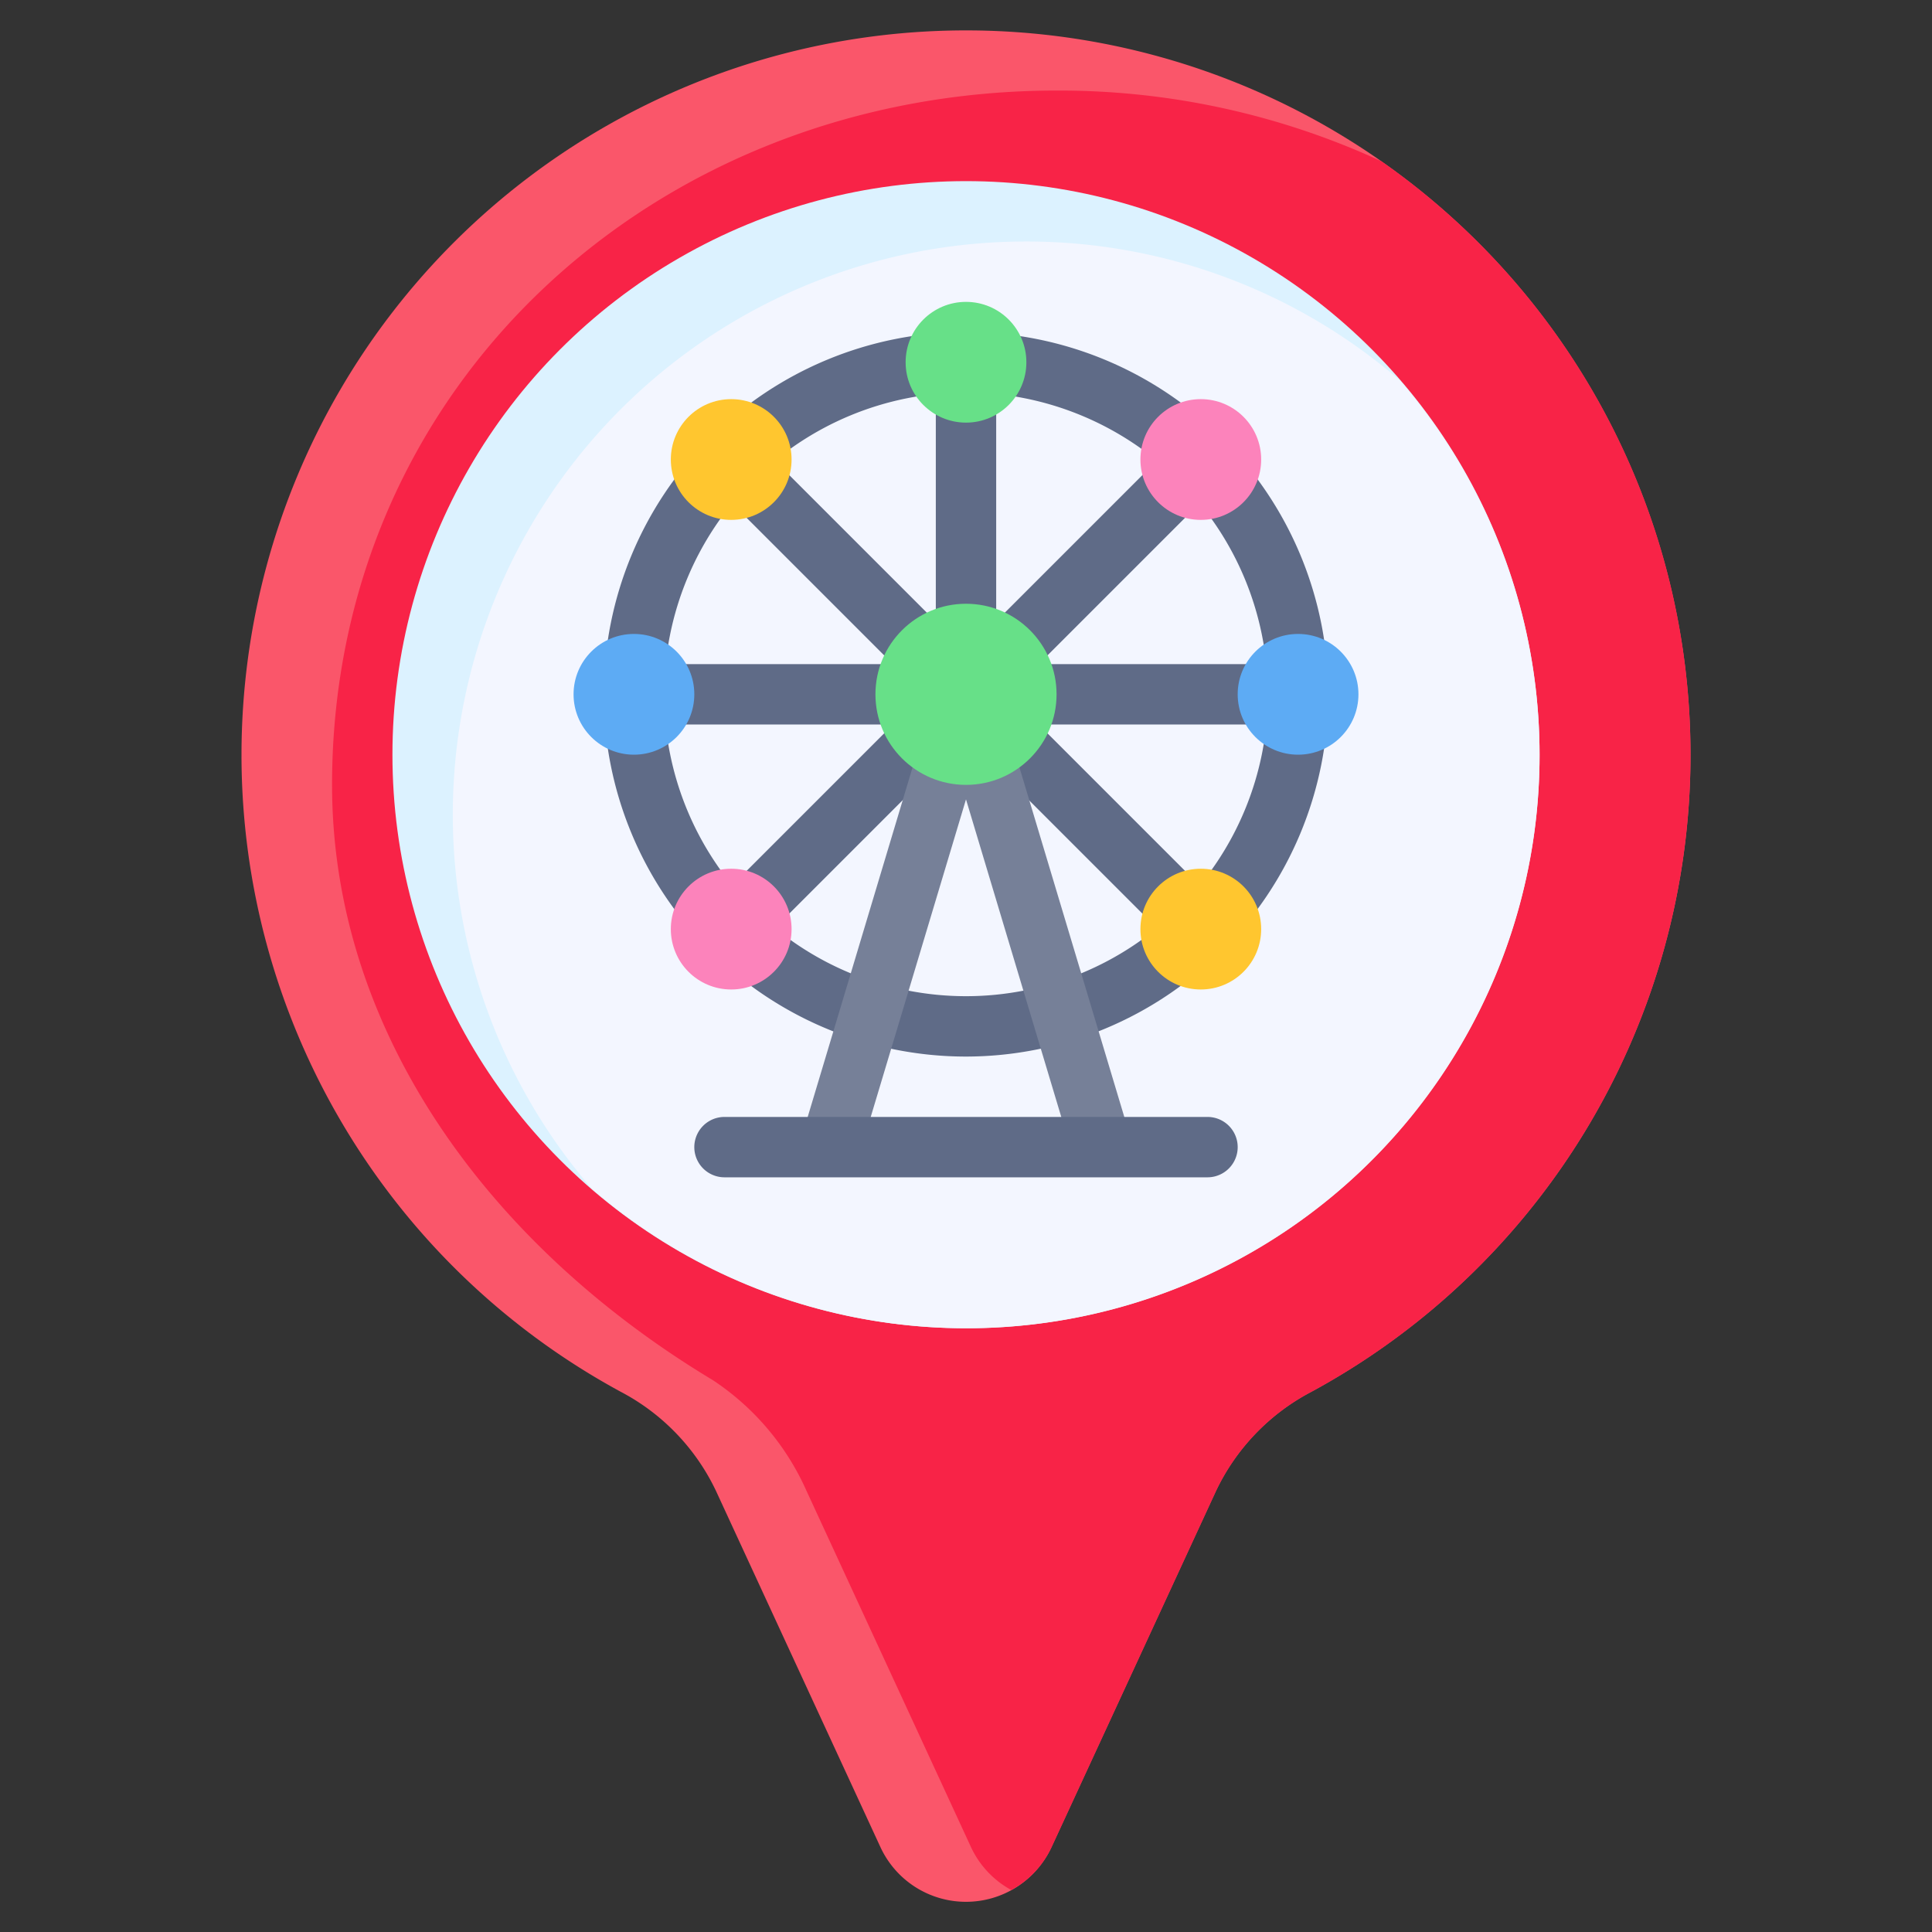 <?xml version="1.0" encoding="UTF-8" standalone="no"?><!-- icon666.com - MILLIONS OF FREE VECTOR ICONS --><svg width="1024" height="1024" id="Flat" viewBox="0 0 64 64" xmlns="http://www.w3.org/2000/svg"><rect x="0" y="0" width="64" height="64" fill="#333333" stroke="none"/><path d="m8 25a24 24 0 0 0 12.571 21.109 7.188 7.188 0 0 1 3.144 3.274l5.448 11.8a3.121 3.121 0 0 0 2.837 1.817 3.121 3.121 0 0 0 2.833-1.813l5.448-11.8a7.188 7.188 0 0 1 3.144-3.274 24 24 0 1 0 -35.425-21.113z" fill="#fa566a"/><path d="m56 25a23.964 23.964 0 0 0 -10.237-19.656 25.442 25.442 0 0 0 -10.763-2.344c-13.255 0-24 9.745-24 23 0 8.1 5.144 15.227 12.615 19.72a8.558 8.558 0 0 1 3.1 3.663l5.448 11.8a3.116 3.116 0 0 0 1.337 1.426 3.116 3.116 0 0 0 1.337-1.422l5.448-11.8a7.188 7.188 0 0 1 3.144-3.274 24 24 0 0 0 12.571-21.113z" fill="#f82347"/><circle cx="32" cy="25" fill="#dcf2ff" r="19"/><path d="m34 8a18.983 18.983 0 0 0 -14.387 31.387 18.983 18.983 0 0 0 26.774-26.774 18.906 18.906 0 0 0 -12.387-4.613z" fill="#f3f6ff"/><g fill="#5f6b87"><path d="m32 35a12 12 0 1 1 12-12 12.013 12.013 0 0 1 -12 12zm0-22a10 10 0 1 0 10 10 10.011 10.011 0 0 0 -10-10z"/><path d="m22 22h20v2h-20z"/><path d="m22 22h19.999v2h-19.999z" transform="matrix(.707 -.707 .707 .707 -6.891 29.364)"/><path d="m31 13h2v11h-2z"/><path d="m31 13h2v19.999h-2z" transform="matrix(.707 -.707 .707 .707 -6.891 29.364)"/></g><path d="m35.255 37.33-3.255-10.85-3.255 10.85-2.49 1.34 4.787-15.957a1 1 0 0 1 1.916 0l4.787 15.957z" fill="#768098"/><path d="m40 39h-16a1 1 0 0 1 0-2h16a1 1 0 0 1 0 2z" fill="#5f6b87"/><circle cx="43" cy="23" fill="#5dabf4" r="2"/><circle cx="21" cy="23" fill="#5dabf4" r="2"/><circle cx="39.778" cy="15.222" fill="#fc83bb" r="2"/><circle cx="24.222" cy="30.778" fill="#fc83bb" r="2"/><circle cx="32" cy="12" fill="#67e088" r="2"/><circle cx="24.222" cy="15.222" fill="#ffc62f" r="2"/><circle cx="39.778" cy="30.778" fill="#ffc62f" r="2"/><circle cx="32" cy="23" fill="#67e088" r="3"/></svg>